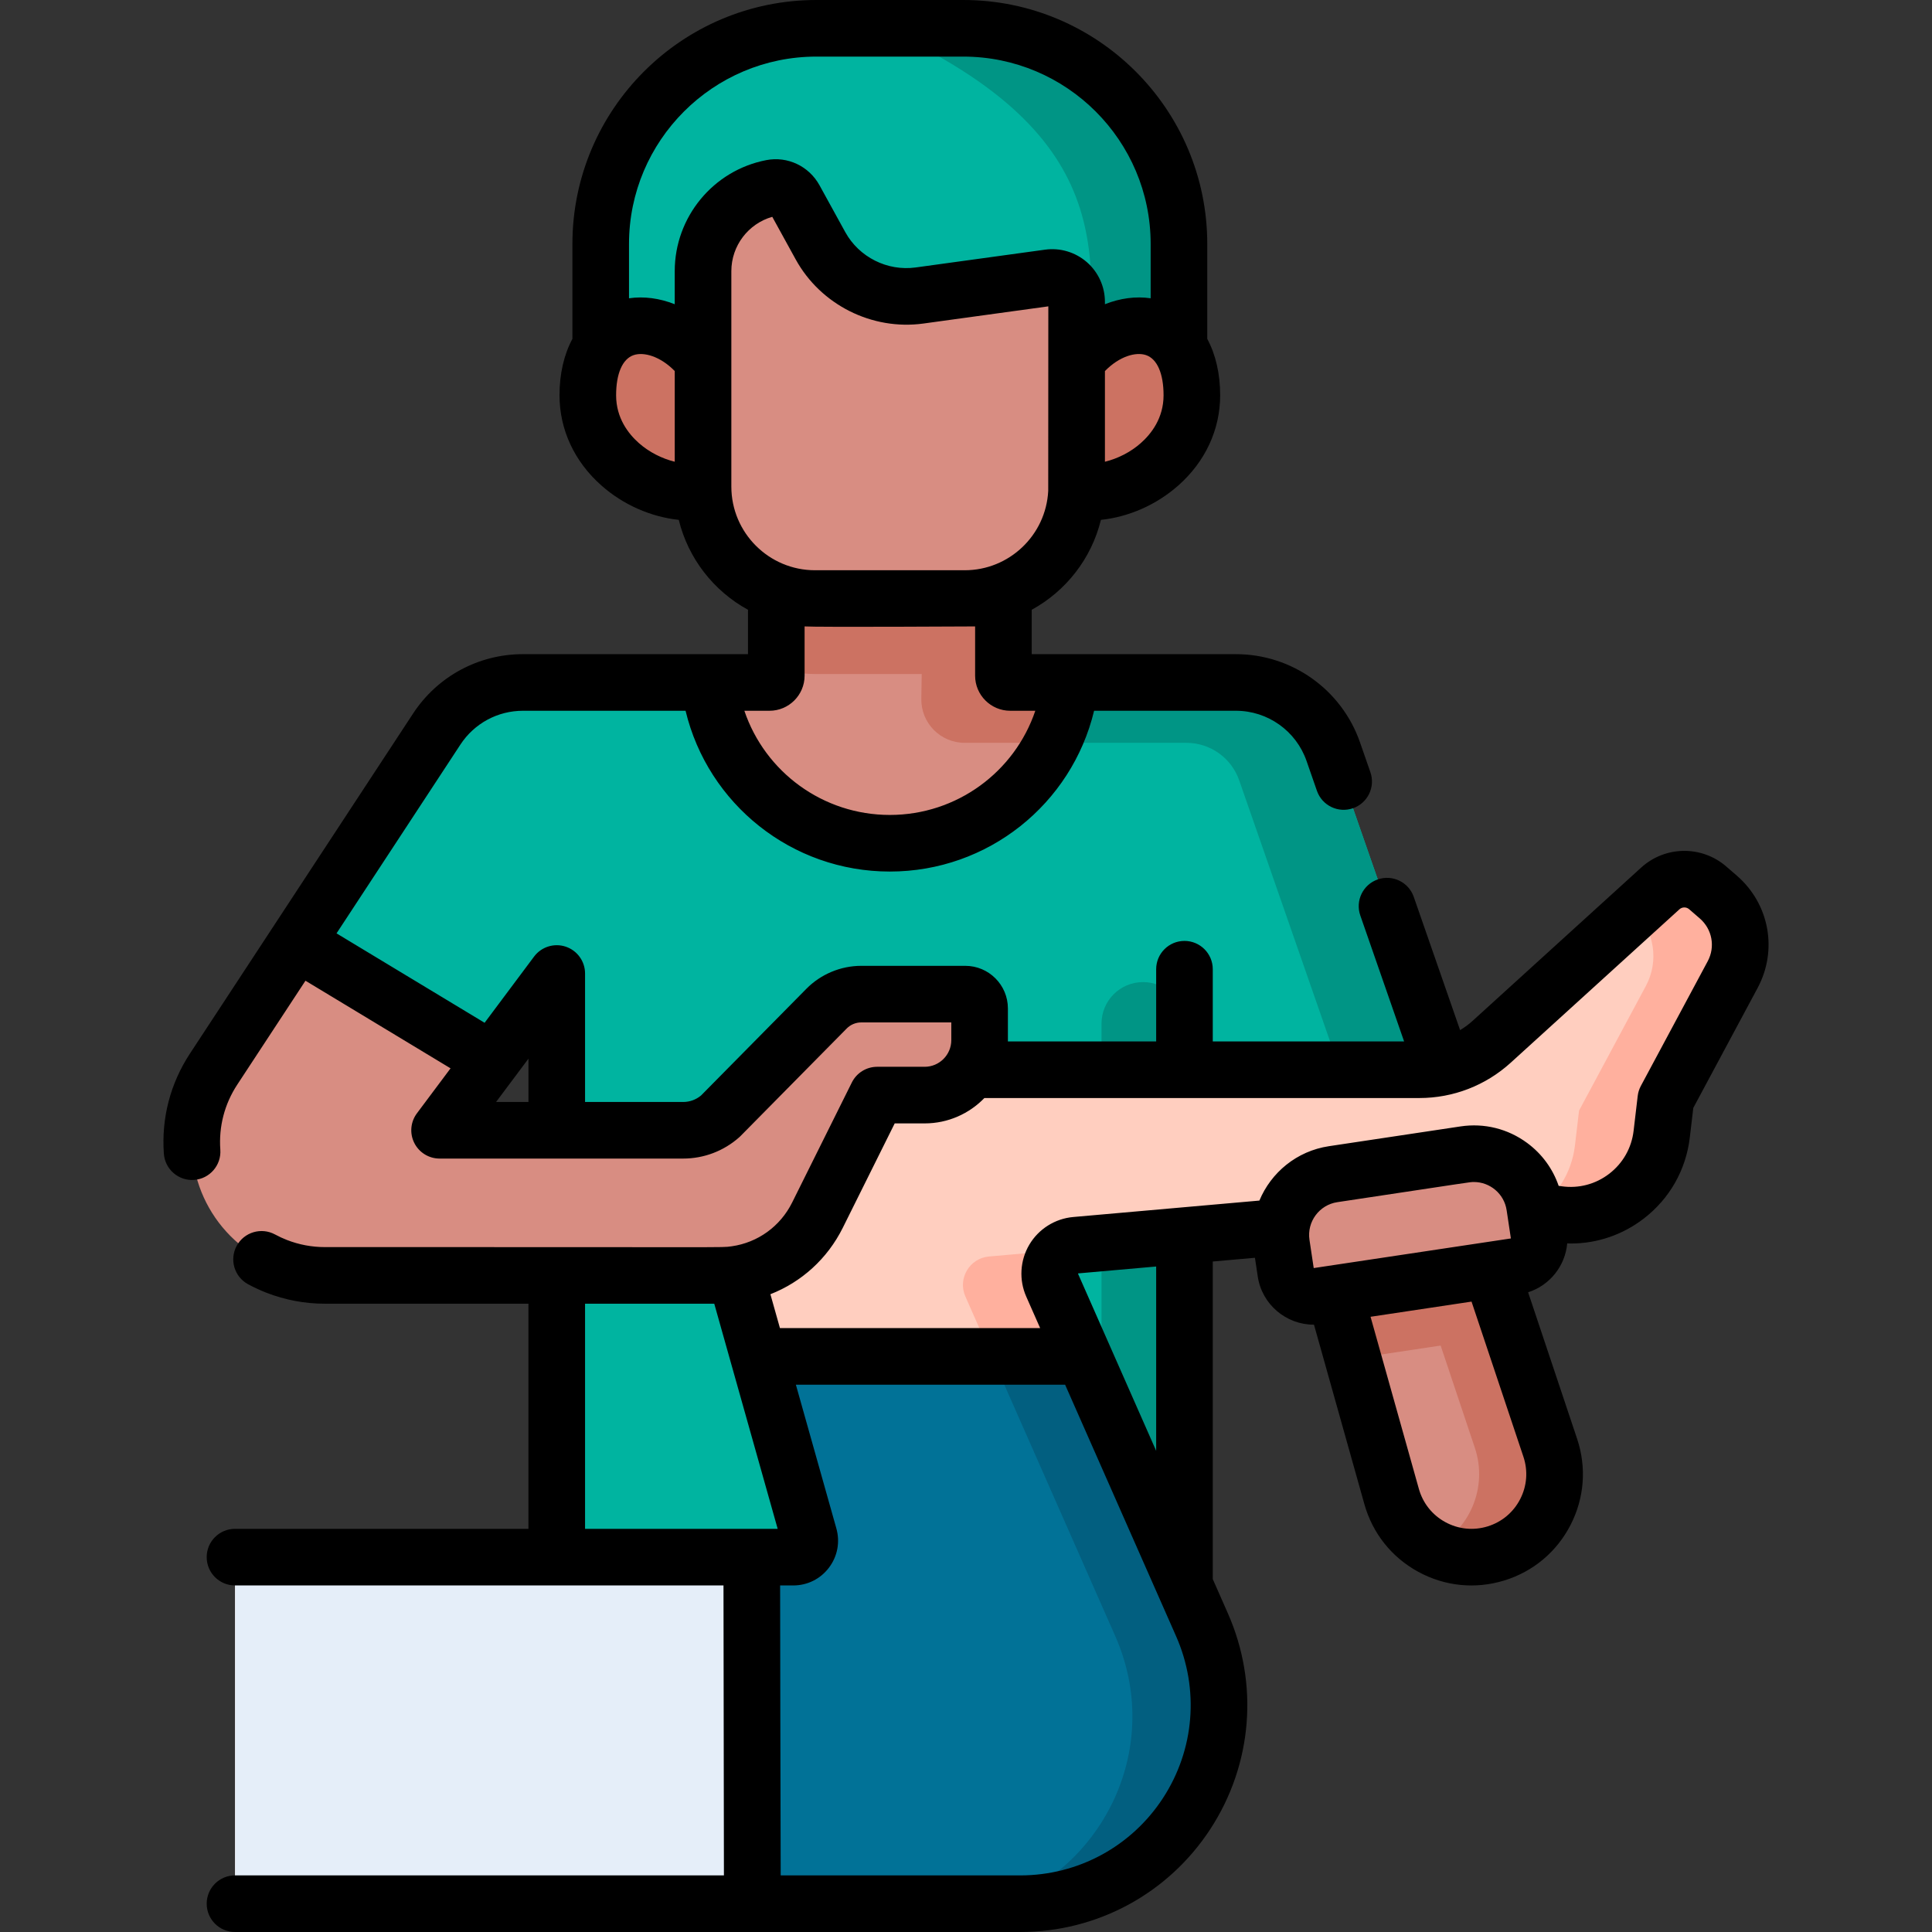 <svg width="512" height="512" viewBox="0 0 512 512" fill="none" xmlns="http://www.w3.org/2000/svg">
<rect x="0" y="0" width="512" height="512" fill="#333333" stroke="none"/>
<g clip-path="url(#clip0_2957_3484)">
<path d="M216.357 7.5H255.304C286.863 7.5 312.448 33.084 312.448 64.644V103.27H159.213V64.644C159.213 33.084 184.797 7.5 216.357 7.5Z" fill="#00B4A0"/>
<path d="M255.304 7.5H234.079C298.304 36.705 289.344 69.355 288.215 103.269H312.448V64.643C312.447 33.084 286.863 7.5 255.304 7.5Z" fill="#009585"/>
<path d="M187.835 97.691L195.215 127.043C181.075 136.684 155.793 124.901 155.793 104.761C155.794 81.917 177.174 81.149 187.835 97.691Z" fill="#CC7262"/>
<path d="M283.826 97.691L276.446 127.043C290.586 136.684 315.868 124.901 315.868 104.761C315.867 81.917 294.487 81.149 283.826 97.691Z" fill="#CC7262"/>
<path d="M387.9 298.529H313.913V458.091H147.565V257.991L130.382 280.981L78.656 249.746L115.778 193.173C120.83 185.489 129.403 180.855 138.599 180.855H327.564C339.179 180.855 349.523 188.21 353.338 199.176L387.9 298.529Z" fill="#00B4A0"/>
<path d="M291.913 458.091H313.913V271.265C313.913 265.19 308.988 260.265 302.913 260.265C296.838 260.265 291.913 265.19 291.913 271.265V458.091Z" fill="#009585"/>
<path d="M244.16 185.194C244.058 191.605 249.228 196.857 255.639 196.857H314.413C320.717 196.857 326.33 200.847 328.402 206.8L360.331 298.53H387.9L353.339 199.178C349.524 188.212 339.18 180.857 327.565 180.857H244.229L244.16 185.194Z" fill="#009585"/>
<path d="M344.803 311.087L368.812 396.6C372.153 408.499 384.638 415.31 396.451 411.679C408.264 408.047 414.767 395.399 410.847 383.678L382.674 299.445L344.803 311.087Z" fill="#D88D82"/>
<path d="M410.848 383.678L382.675 299.445L364.54 305.02L390.848 383.678C394.356 394.166 389.513 405.392 379.993 410.24C384.902 412.747 390.754 413.43 396.452 411.679C408.265 408.047 414.768 395.398 410.848 383.678Z" fill="#CC7262"/>
<path d="M350.109 329.985L358.558 360.077L400.83 353.724L390.81 323.766C389.943 323.756 389.068 323.795 388.183 323.928L353.307 329.17C352.194 329.337 351.125 329.613 350.109 329.985Z" fill="#CC7262"/>
<path d="M455.39 237.732L452.556 235.28C448.944 232.156 443.568 232.222 440.034 235.434L395.308 276.088C390.067 280.852 383.239 283.491 376.157 283.491H229.242C220.185 283.491 211.434 286.763 204.598 292.703C193.624 302.24 189.138 317.253 193.08 331.247L214.442 407.082C215.231 409.88 213.132 412.654 210.228 412.654H62.291V504.5H270.398C308.434 504.5 333.918 465.399 318.561 430.6L278.838 340.584C276.744 335.839 279.933 330.442 285.099 329.986L394.186 320.359C397.629 320.055 401.095 320.146 404.517 320.629L412.825 321.802C426.339 323.71 438.777 314.126 440.378 300.571L441.471 291.318L459.189 258.269C462.88 251.378 461.304 242.847 455.39 237.732Z" fill="#FFCEBF"/>
<path d="M455.39 237.732L452.556 235.28C448.944 232.156 443.568 232.222 440.034 235.434L433.281 241.572C438.448 246.745 439.685 254.739 436.186 261.267L418.468 294.316L417.375 303.569C416.505 310.936 412.429 317.125 406.723 320.939L412.822 321.8C426.336 323.708 438.774 314.123 440.375 300.569L441.468 291.316L459.186 258.267C462.88 251.378 461.304 242.847 455.39 237.732Z" fill="#FFB09E"/>
<path d="M278.837 340.584C277.293 337.086 278.626 333.239 281.501 331.273L262.098 332.985C256.932 333.441 253.743 338.839 255.837 343.583L295.56 433.6C308.385 462.661 292.723 494.717 265.057 504.5H270.397C308.433 504.5 333.917 465.399 318.56 430.6L278.837 340.584Z" fill="#FFB09E"/>
<path d="M199.255 412.656H62.291V504.5H199.382C199.304 478.348 199.215 435.25 199.255 412.656Z" fill="#E5EEF9"/>
<path d="M318.56 430.6L287.167 359.461H201.027L214.442 407.084C215.231 409.882 213.132 412.656 210.228 412.656H199.279C199.17 435.266 199.35 483.744 199.437 504.5H270.397C308.433 504.5 333.918 465.399 318.56 430.6Z" fill="#017297"/>
<path d="M265.057 504.5H270.397C308.433 504.5 333.917 465.399 318.56 430.6L287.167 359.461H262.843L295.56 433.6C308.385 462.661 292.723 494.718 265.057 504.5Z" fill="#025F80"/>
<path d="M259.617 267.243V275.646C259.617 283.692 253.095 290.214 245.049 290.214H232.473L216.651 322.027C211.786 331.81 201.807 338 190.877 338H86.136C81.716 338 77.376 337.173 73.329 335.599C69.273 334.016 65.52 331.695 62.265 328.706C49.511 317.011 47.128 297.791 56.617 283.33L78.656 249.747L130.382 280.982L116.508 299.534H181.076C184.705 299.534 188.209 298.2 190.93 295.79L219.066 267.291C221.49 264.836 224.795 263.454 228.245 263.454H255.828C257.921 263.455 259.617 265.151 259.617 267.243Z" fill="#D88D82"/>
<path d="M401.525 335.62L349.282 343.472C345.184 344.088 341.363 341.265 340.747 337.167L339.624 329.694C338.287 320.8 344.413 312.507 353.307 311.17L388.183 305.928C397.077 304.591 405.37 310.717 406.707 319.611L407.83 327.084C408.445 331.182 405.623 335.004 401.525 335.62Z" fill="#D88D82"/>
<path d="M265.926 179.059V144.551H205.735V179.059C205.735 180.053 204.929 180.858 203.936 180.858H187.961C190.732 204.845 211.1 223.473 235.83 223.473C260.56 223.473 280.929 204.846 283.699 180.858H267.724C266.731 180.859 265.926 180.053 265.926 179.059Z" fill="#D88D82"/>
<path d="M244.803 144.551L244.159 185.194C244.057 191.605 249.227 196.857 255.638 196.857H278.915C281.38 191.943 283.041 186.555 283.699 180.859H267.724C266.73 180.859 265.925 180.053 265.925 179.06V144.552H244.803V144.551Z" fill="#CC7262"/>
<path d="M265.926 176.801V144.551H205.735V176.798C208.933 177.977 212.39 178.622 215.997 178.622H255.672C259.276 178.622 262.73 177.978 265.926 176.801Z" fill="#CC7262"/>
<path d="M285.333 80V128.962C285.333 145.343 272.054 158.623 255.672 158.623H215.997C199.611 158.623 186.328 145.34 186.328 128.954V71.855C186.328 60.91 194.155 51.792 204.518 49.796C206.961 49.325 209.424 50.536 210.623 52.716L217.447 65.123C222.623 74.533 233.055 79.771 243.692 78.312L277.986 73.595C281.871 73.061 285.333 76.079 285.333 80Z" fill="#D88D82"/>
<path d="M460.285 232.06L457.442 229.599C450.965 224.018 441.308 224.136 434.97 229.882L390.253 270.54C389.225 271.474 388.113 272.287 386.942 272.991L374.66 237.678C373.3 233.766 369.024 231.7 365.112 233.058C361.2 234.419 359.132 238.693 360.492 242.606L372.104 275.992H321.397V256.852C321.397 252.71 318.039 249.352 313.897 249.352C309.755 249.352 306.397 252.71 306.397 256.852V275.992H267.095C267.097 275.877 267.104 275.763 267.104 275.647V267.244C267.104 261.02 262.04 255.956 255.816 255.956H228.233C222.815 255.956 217.525 258.167 213.716 262.023L185.787 290.313C184.458 291.425 182.788 292.036 181.063 292.036H155.046V257.99C155.046 254.76 152.977 251.892 149.911 250.873C146.847 249.854 143.472 250.914 141.537 253.501L128.426 271.048L89.185 247.353L122.031 197.291C125.708 191.699 131.897 188.36 138.585 188.36H181.683C187.612 213.066 209.799 230.97 235.815 230.97C261.831 230.97 284.018 213.066 289.947 188.36H327.545C335.961 188.36 343.475 193.699 346.242 201.646L349.002 209.576C350.368 213.501 354.654 215.551 358.55 214.193C362.462 212.832 364.529 208.556 363.168 204.644L360.408 196.714C355.544 182.745 342.338 173.36 327.545 173.36H273.415V161.596C282.472 156.648 289.248 148.037 291.754 137.77C299.129 136.994 306.438 133.81 312.256 128.666C319.414 122.338 323.356 113.848 323.356 104.76C323.356 98.996 322.147 93.918 319.936 89.801V64.64C319.936 28.997 290.934 0 255.286 0H216.346C180.698 0 151.696 28.998 151.696 64.64V89.801C149.485 93.917 148.276 98.996 148.276 104.759C148.276 113.838 152.214 122.321 159.365 128.648C165.185 133.797 172.498 136.987 179.879 137.766C182.387 148.036 189.166 156.649 198.226 161.597V173.359H138.586C126.833 173.359 115.96 179.224 109.495 189.055L50.333 279.215C45.139 287.131 42.75 296.304 43.425 305.742C43.721 309.874 47.321 312.989 51.441 312.688C55.573 312.393 58.683 308.804 58.387 304.672C57.949 298.543 59.501 292.585 62.874 287.443L80.951 259.901L119.402 283.119L110.488 295.041C108.788 297.314 108.517 300.353 109.789 302.891C111.06 305.429 113.656 307.032 116.495 307.032H181.063C186.524 307.032 191.79 305.033 195.889 301.403C196.014 301.292 196.136 301.177 196.254 301.057L224.39 272.558C225.398 271.537 226.799 270.952 228.233 270.952H252.104V275.643C252.104 279.54 248.934 282.711 245.036 282.711H232.46C229.613 282.711 227.012 284.322 225.745 286.871L209.923 318.684C206.763 325.038 200.805 329.29 193.939 330.275C193.852 330.286 193.765 330.293 193.677 330.307C190.942 330.665 196.718 330.461 86.122 330.496C82.654 330.497 79.26 329.86 76.041 328.608C74.964 328.188 73.903 327.696 72.888 327.146C69.246 325.174 64.694 326.526 62.721 330.168C60.748 333.81 62.101 338.362 65.743 340.335C67.303 341.18 68.933 341.936 70.595 342.585C75.562 344.517 80.785 345.497 86.121 345.497H140.045V405.158H62.275C58.133 405.158 54.775 408.516 54.775 412.658C54.775 416.8 58.133 420.158 62.275 420.158H191.732C191.73 422.894 191.803 481.429 191.846 496.998H62.276C58.134 496.998 54.776 500.356 54.776 504.498C54.776 508.64 58.134 511.998 62.276 511.998H270.386C290.793 511.998 309.629 501.79 320.772 484.691C331.915 467.593 333.647 446.239 325.408 427.57L321.396 418.478V334.311L332.571 333.324L333.316 338.278C334.432 345.707 340.847 351.053 348.144 351.053C348.169 351.053 348.195 351.05 348.221 351.05L361.576 398.624C363.742 406.34 368.809 412.704 375.846 416.543C382.911 420.398 391.009 421.192 398.641 418.846C406.303 416.491 412.542 411.266 416.208 404.136C419.873 397.008 420.492 388.897 417.95 381.299L404.966 342.469C410.73 340.626 414.802 335.47 415.328 329.509C415.648 329.519 415.97 329.543 416.29 329.543C423.266 329.543 430.004 327.259 435.635 322.921C442.478 317.649 446.804 310.023 447.817 301.444L448.741 293.607L465.791 261.807C471.168 251.763 468.906 239.529 460.285 232.06ZM193.814 128.953V71.855C193.814 65.13 198.304 59.271 204.66 57.461L210.862 68.737C217.484 80.775 231.083 87.609 244.7 85.742L277.818 81.186C277.818 81.186 277.808 129.709 277.79 130.08C277.79 130.098 277.787 130.116 277.787 130.133C277.175 141.809 267.484 151.121 255.658 151.121H215.983C203.759 151.122 193.814 141.177 193.814 128.953ZM302.321 117.428C299.624 119.812 296.246 121.525 292.818 122.366V98.337C296.638 94.415 301.02 93.187 303.714 94.109C306.664 95.115 308.356 98.997 308.356 104.76C308.356 110.82 305.074 114.994 302.321 117.428ZM216.345 15H255.285C282.662 15 304.935 37.269 304.935 64.64V79.046C300.964 78.465 296.807 79.04 292.817 80.619V80C292.817 75.963 291.072 72.127 288.029 69.474C284.986 66.821 280.95 65.616 276.949 66.165L242.657 70.882C235.149 71.916 227.653 68.145 224.002 61.508L217.178 49.101C214.385 44.025 208.72 41.347 203.083 42.432C189.02 45.142 178.812 57.516 178.812 71.856V80.622C174.822 79.043 170.665 78.468 166.694 79.048V64.64C166.696 37.269 188.968 15 216.345 15ZM163.276 104.76C163.276 99 164.966 95.119 167.912 94.113C170.604 93.192 174.988 94.415 178.814 98.333V122.364C175.383 121.52 172.002 119.803 169.304 117.415C166.554 114.981 163.276 110.811 163.276 104.76ZM203.926 188.36C209.054 188.36 213.226 184.188 213.226 179.06V166.009C216.272 166.234 258.248 166.021 258.416 166.009V179.06C258.416 184.188 262.588 188.36 267.716 188.36H274.366C268.891 204.567 253.57 215.97 235.816 215.97C218.062 215.97 202.74 204.566 197.266 188.36H203.926ZM136.373 285.473L140.046 280.557V292.034H131.467L136.373 285.473ZM155.046 345.5H189.288L206.093 405.161C195.695 405.161 167.188 405.161 155.046 405.161V345.5ZM308.205 476.503C299.841 489.337 285.702 497 270.385 497H206.892C206.84 483.899 206.735 422.939 206.74 420.16H210.215C213.965 420.16 217.415 418.444 219.68 415.451C221.948 412.454 222.663 408.66 221.644 405.047L210.916 366.961H282.267L311.683 433.628C317.869 447.642 316.569 463.669 308.205 476.503ZM306.396 384.485L285.688 337.552L285.746 337.461L306.396 335.638V384.485ZM400.4 328.202L348.149 336.051L347.025 328.579C346.305 323.789 349.616 319.304 354.407 318.586C391.072 313.092 389.392 313.245 390.607 313.245C394.815 313.245 398.611 316.31 399.275 320.726C399.29 320.826 400.475 328.705 400.4 328.202ZM402.866 397.28C401.064 400.785 397.997 403.353 394.232 404.511C390.468 405.668 386.49 405.266 383.029 403.379C379.571 401.492 377.081 398.365 376.016 394.573L363.211 348.96L389.972 344.938L403.723 386.059C404.971 389.792 404.667 393.777 402.866 397.28ZM452.566 254.726L434.846 287.776C434.402 288.604 434.117 289.508 434.008 290.442L432.918 299.691C432.383 304.224 430.096 308.255 426.478 311.043C422.86 313.83 418.377 315.015 413.849 314.374L413.061 314.263C411.51 309.745 408.646 305.801 404.721 302.901C399.611 299.127 393.339 297.568 387.054 298.512L352.178 303.754C343.646 305.036 336.848 310.728 333.75 318.165L284.437 322.519C279.601 322.939 275.24 325.686 272.772 329.864C270.305 334.041 270.005 339.182 271.965 343.608L275.651 351.961H206.693L204.164 342.984C212.376 339.768 219.252 333.613 223.353 325.366L237.106 297.713H245.035C251.244 297.713 256.859 295.131 260.873 290.99H376.147C385.111 290.99 393.703 287.67 400.342 281.639L445.054 240.986C445.783 240.324 446.9 240.314 447.637 240.95L450.465 243.398C453.749 246.244 454.613 250.904 452.566 254.726Z" fill="black"/>
</g>
<defs>
<clipPath id="clip0_2957_3484">
<rect width="512" height="512" fill="white"/>
</clipPath>
</defs>
</svg>

